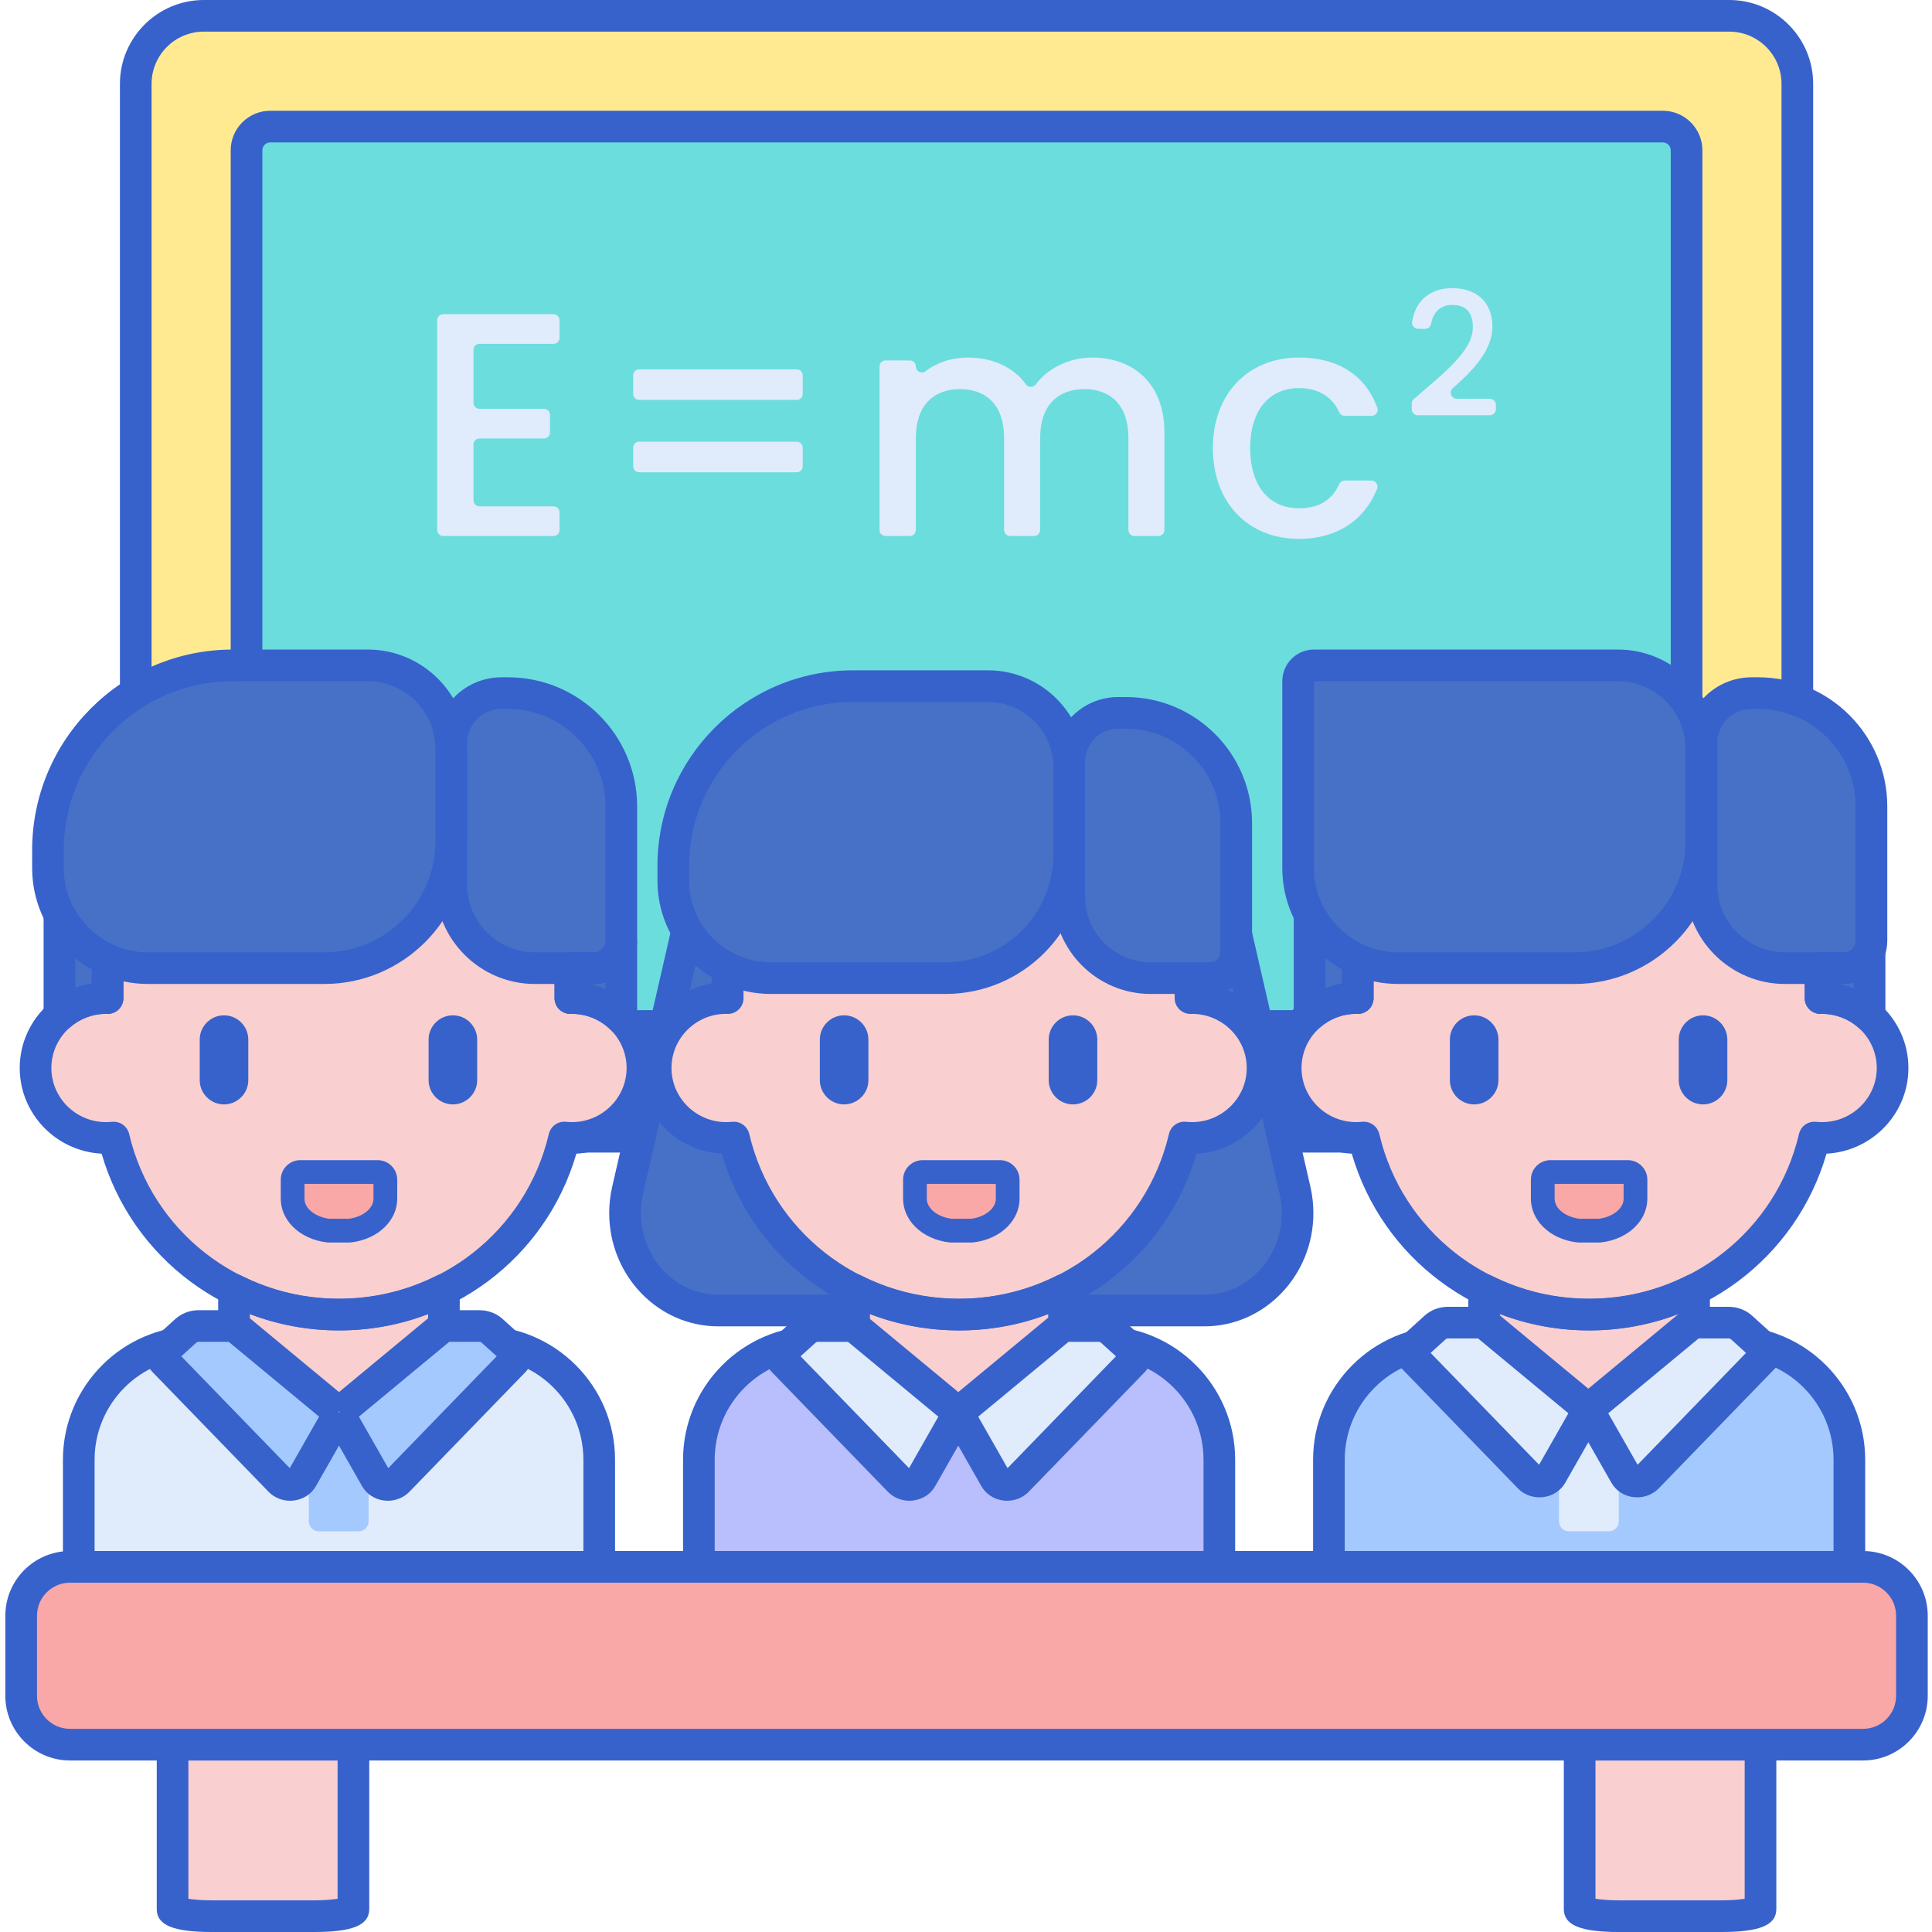 <svg height="488pt" viewBox="-1 0 488 488.35" width="488pt" xmlns="http://www.w3.org/2000/svg"><path d="m120.465 339.148h-9.48c-.02-.004-.043-.004-.062-.004l-.004.004h-62.355c-16.477 0-29.828 13.355-29.828 29.828v27.082h131.555v-27.082c0-16.473-13.352-29.828-29.824-29.828zm0 0" fill="#e0ebfc"/><path d="m436.465 339.148h-9.48c-.02-.004-.043-.004-.062-.004l-.004.004h-62.359c-16.473 0-29.828 13.355-29.828 29.828v27.082h131.559v-27.082c0-16.473-13.352-29.828-29.824-29.828zm0 0" fill="#a4c9ff"/><path d="m400.52 356.848h-.43l-7.203 12.648v15.055c0 1.391 1.125 2.52 2.516 2.52h10.074c1.391 0 2.52-1.129 2.52-2.52v-14.578zm0 0" fill="#e0ebfc"/><path d="m84.512 357.324-7.625 13.395v13.832c0 1.391 1.125 2.52 2.516 2.52h10.074c1.391 0 2.52-1.129 2.52-2.52v-14.086zm0 0" fill="#a4c9ff"/><path d="m435.93 287.332h-385.586c-9.504 0-17.207-7.703-17.207-17.207v-248.918c0-9.504 7.703-17.207 17.207-17.207h385.586c9.504 0 17.207 7.703 17.207 17.207v248.918c0 9.504-7.703 17.207-17.207 17.207zm0 0" fill="#ffea92"/><path d="m61.137 253.332v-215.336c0-3.312 2.688-6 6-6h352c3.312 0 6 2.688 6 6v215.336c0 3.312-2.688 6-6 6h-352c-3.312 0-6-2.688-6-6zm0 0" fill="#6bdddd"/><path d="m435.93 291.332h-385.586c-11.695 0-21.207-9.516-21.207-21.207v-248.918c0-11.691 9.516-21.207 21.207-21.207h385.582c11.695 0 21.211 9.516 21.211 21.207v248.918c0 11.691-9.516 21.207-21.207 21.207zm-385.586-283.336c-7.281 0-13.207 5.93-13.207 13.211v248.914c0 7.285 5.926 13.207 13.207 13.207h385.582c7.285 0 13.211-5.926 13.211-13.207v-248.914c0-7.281-5.926-13.207-13.211-13.207h-385.582zm0 0" fill="#3762cc"/><g fill="#e0ebfc"><path d="m138.742 86.91h-18.707c-.84 0-1.523.684-1.523 1.527v13.383c0 .84.684 1.523 1.523 1.523h16.289c.84 0 1.523.684 1.523 1.523v4.445c0 .844-.684 1.527-1.523 1.527h-16.289c-.84 0-1.523.68-1.523 1.523v14.109c0 .84.684 1.523 1.523 1.523h18.703c.844 0 1.523.684 1.523 1.523v4.445c0 .84-.68 1.523-1.523 1.523h-27.883c-.844 0-1.523-.684-1.523-1.523v-53.02c0-.844.68-1.523 1.523-1.523h27.887c.84 0 1.523.68 1.523 1.523v4.441c0 .844-.684 1.523-1.523 1.523zm0 0"/><path d="m160.398 93.355h39.805c.844 0 1.527.684 1.527 1.523v4.688c0 .84-.684 1.523-1.527 1.523h-39.805c-.844 0-1.527-.684-1.527-1.523v-4.688c0-.84.684-1.523 1.527-1.523zm0 18.285h39.805c.844 0 1.527.684 1.527 1.523v4.688c0 .844-.684 1.523-1.527 1.523h-39.805c-.844 0-1.527-.68-1.527-1.523v-4.688c0-.84.684-1.523 1.527-1.523zm0 0"/><path d="m284.055 110.676c0-8.137-4.43-12.324-11.117-12.324-6.766 0-11.195 4.188-11.195 12.324v23.285c0 .844-.684 1.523-1.523 1.523h-6.059c-.84 0-1.523-.68-1.523-1.523v-23.285c0-8.137-4.43-12.324-11.117-12.324-6.766 0-11.195 4.188-11.195 12.324v23.285c0 .844-.684 1.523-1.523 1.523h-6.137c-.844 0-1.523-.68-1.523-1.523v-41.336c0-.844.68-1.523 1.523-1.523h6.137c.84 0 1.523.68 1.523 1.523 0 1.254 1.434 1.977 2.43 1.215 2.883-2.203 6.652-3.461 10.699-3.461 6.141 0 11.418 2.289 14.691 6.758.613.84 1.848.902 2.465.066 3.133-4.246 8.633-6.824 14.258-6.824 10.395 0 18.289 6.523 18.289 18.93v24.656c0 .84-.684 1.523-1.523 1.523h-6.059c-.84 0-1.523-.684-1.523-1.523v-23.289zm0 0"/><path d="m327.152 90.375c10.051 0 16.871 4.609 19.816 12.688.363.996-.383 2.055-1.441 2.055h-6.738c-.609 0-1.191-.336-1.441-.895-1.688-3.754-5.105-6.117-10.191-6.117-7.41 0-12.324 5.48-12.324 15.148 0 9.742 4.914 15.223 12.324 15.223 5.086 0 8.367-2.086 10.164-6.062.254-.562.793-.949 1.41-.949h6.754c1.07 0 1.82 1.082 1.43 2.078-2.977 7.57-9.77 12.668-19.758 12.668-12.73 0-21.75-9.023-21.75-22.957 0-13.855 9.02-22.879 21.746-22.879zm0 0"/><path d="m355.672 102.023c0-.441.188-.863.523-1.152 7.367-6.422 14.926-12.074 14.926-18.188 0-3.328-1.441-5.605-5.164-5.605-3.059 0-4.883 1.875-5.383 4.742-.129.742-.746 1.301-1.5 1.301h-1.789c-.918 0-1.645-.812-1.52-1.719.82-5.758 4.992-8.566 10.145-8.566 6.48 0 10.156 3.895 10.156 9.629 0 6.348-5.297 11.465-10.027 15.68-1.043.934-.379 2.656 1.02 2.656h8.359c.84 0 1.523.684 1.523 1.523v1.113c0 .844-.684 1.523-1.523 1.523h-18.227c-.84 0-1.523-.68-1.523-1.523v-1.414zm0 0"/></g><path d="m419.137 263.332h-352c-5.516 0-10-4.484-10-10v-215.336c0-5.512 4.484-10 10-10h352c5.516 0 10 4.488 10 10v215.336c0 5.516-4.484 10-10 10zm-352-227.336c-1.105 0-2 .898-2 2v215.336c0 1.105.895 2 2 2h352c1.105 0 2-.895 2-2v-215.336c0-1.102-.895-2-2-2zm0 0" fill="#3762cc"/><path d="m155.871 237.863c0 3.785-3.07 6.855-6.859 6.855h-6.086c.027.699.074 1.395.074 2.098v5.477c.125 0 .246-.016.371-.016 4.871 0 9.281 1.938 12.5 5.074zm0 0" fill="#4671c6"/><path d="m13.844 231.145v25.582c3.148-2.762 7.277-4.453 11.812-4.453.121 0 .246.016.367.02v-5.477c0-.57.027-1.129.043-1.695v-2.555c-5.254-2.312-9.566-6.359-12.223-11.422zm0 0" fill="#4671c6"/><path d="m84.512 332.285c-9.559 0-18.574-2.273-26.539-6.305v12.051c0 .422.059.832.145 1.238.004 0 .004 0 .012-.004.086.406.215.797.379 1.176.023.051.043.102.066.148.074.152.156.305.242.453.086.145.176.281.273.418.055.074.098.152.156.223l3.77 4.789c3.754 4.773 8.961 8.23 14.852 9.613.793.184 1.613.344 2.461.469 9.57 1.434 19.145-2.641 25.09-10.316l5.496-7.09c.078-.379.125-.766.125-1.156v-12.008c-7.961 4.031-16.977 6.301-26.527 6.301zm0 0" fill="#f9cfcf"/><path d="m143.367 252.273c-.121 0-.246.016-.367.02v-5.477c0-32.012-26.188-57.961-58.488-57.961s-58.488 25.949-58.488 57.961v5.477c-.125-.004-.246-.02-.371-.02-9.852 0-17.844 7.918-17.844 17.684s7.992 17.684 17.844 17.684c.648 0 1.285-.035 1.914-.102 6.035 25.641 29.23 44.75 56.945 44.75 27.715 0 50.906-19.109 56.941-44.75.633.066 1.27.102 1.914.102 9.855 0 17.848-7.914 17.848-17.684 0-9.766-7.988-17.684-17.848-17.684zm0 0" fill="#f9cfcf"/><path d="m55.445 279.156c-3.383 0-6.137-2.754-6.137-6.137v-10.234c0-3.387 2.754-6.141 6.137-6.141 3.387 0 6.141 2.754 6.141 6.141v10.234c0 3.383-2.754 6.137-6.141 6.137zm0 0" fill="#3762cc"/><path d="m113.301 279.156c-3.387 0-6.141-2.754-6.141-6.137v-10.234c0-3.387 2.754-6.141 6.141-6.141 3.383 0 6.141 2.754 6.141 6.141v10.234c-.004 3.383-2.758 6.137-6.141 6.137zm0 0" fill="#3762cc"/><path d="m84.512 336.285c-28.086 0-52.309-18.211-60.004-44.676-11.516-.594-20.695-10.078-20.695-21.652 0-10.73 7.887-19.664 18.211-21.387v-1.758c0-34.164 28.031-61.957 62.488-61.957s62.488 27.793 62.488 61.957v1.758c10.32 1.723 18.211 10.656 18.211 21.387 0 11.574-9.184 21.059-20.695 21.652-7.695 26.465-31.918 44.676-60.004 44.676zm-56.938-52.75c1.832 0 3.457 1.262 3.891 3.086 5.773 24.531 27.586 41.664 53.047 41.664 25.461 0 47.273-17.133 53.047-41.664.461-1.965 2.309-3.27 4.312-3.062.492.051.992.082 1.496.082 7.633 0 13.844-6.137 13.844-13.684 0-7.523-6.176-13.648-13.781-13.684-.164.012-.359.02-.434.02-1.047 0-2.051-.41-2.801-1.145-.766-.754-1.199-1.781-1.199-2.855v-5.477c0-29.754-24.441-53.961-54.488-53.961-30.043 0-54.488 24.207-54.488 53.961v5.477c0 1.074-.43 2.102-1.199 2.855-.746.734-1.754 1.145-2.801 1.145-.086 0-.355-.012-.449-.02-7.551 0-13.762 6.137-13.762 13.684s6.207 13.684 13.844 13.684c.504 0 1.004-.031 1.492-.086.145-.012.285-.02.43-.02zm0 0" fill="#3762cc"/><path d="m149.012 244.719h-14.984c-11.676 0-21.141-9.465-21.141-21.141v-35.695c0-7.004 5.68-12.684 12.684-12.684h1.66c15.816 0 28.637 12.824 28.637 28.641v34.023c.004 3.785-3.066 6.855-6.855 6.855zm0 0" fill="#4671c6"/><path d="m149.012 248.719h-14.984c-13.863 0-25.141-11.277-25.141-25.145v-35.691c0-9.199 7.48-16.684 16.684-16.684h1.66c18 0 32.641 14.641 32.641 32.641v34.02c0 5.988-4.871 10.859-10.859 10.859zm-23.441-69.52c-4.789 0-8.684 3.898-8.684 8.688v35.691c0 9.453 7.688 17.145 17.141 17.145h14.984c1.578 0 2.859-1.281 2.859-2.855v-34.023c0-13.586-11.055-24.641-24.641-24.641h-1.66zm0 0" fill="#3762cc"/><path d="m150.289 400.059h-131.555c-2.211 0-4-1.793-4-4v-27.082c0-18.652 15.176-33.828 33.828-33.828h5.41v-9.168c0-1.387.719-2.68 1.906-3.406 1.184-.727 2.652-.789 3.898-.164 7.703 3.898 16.023 5.875 24.734 5.875 8.707 0 17.02-1.977 24.719-5.863 1.238-.629 2.715-.566 3.902.16 1.184.727 1.902 2.02 1.902 3.406v9.16h5.426c18.652 0 33.828 15.176 33.828 33.828v27.082c0 2.207-1.789 4-4 4zm-127.555-8h123.555v-23.082c0-14.242-11.586-25.828-25.824-25.828h-9.48c-.023 0-.047 0-.066 0-1.195 0-2.332-.535-3.09-1.461-.762-.922-1.07-2.141-.84-3.312.023-.125.047-.25.047-.375v-5.863c-7.152 2.754-14.703 4.148-22.523 4.148-7.828 0-15.383-1.395-22.539-4.152v5.902c.004.109.031.227.051.34.234 1.172-.074 2.391-.832 3.312-.762.926-1.891 1.461-3.09 1.461h-9.543c-14.242 0-25.828 11.586-25.828 25.828v23.082zm0 0" fill="#3762cc"/><path d="m80.785 244.719h-44.531c-13.977 0-25.305-11.328-25.305-25.305v-4.539c0-25.785 20.902-46.688 46.688-46.688h34.141c11.656 0 21.109 9.449 21.109 21.105v23.328c0 17.727-14.375 32.098-32.102 32.098zm0 0" fill="#4671c6"/><path d="m80.785 248.719h-44.531c-16.156 0-29.305-13.148-29.305-29.305v-4.543c0-27.945 22.738-50.684 50.688-50.684h34.145c13.844 0 25.105 11.262 25.105 25.105v23.324c0 19.906-16.195 36.102-36.102 36.102zm-23.148-76.531c-23.539 0-42.688 19.148-42.688 42.684v4.543c0 11.746 9.555 21.305 21.305 21.305h44.531c15.492 0 28.102-12.605 28.102-28.102v-23.324c0-9.434-7.676-17.105-17.109-17.105zm0 0" fill="#3762cc"/><path d="m58.078 335.176h-9.039c-1.215 0-2.379.438-3.234 1.211l-5.426 4.914c-.832.758-.879 1.961-.102 2.762l29.309 30.227c1.586 1.637 4.516 1.316 5.613-.613l9.414-16.531zm0 0" fill="#a4c9ff"/><path d="m110.945 335.176h9.039c1.215 0 2.379.438 3.234 1.211l5.426 4.914c.836.758.879 1.961.102 2.762l-29.309 30.227c-1.586 1.637-4.516 1.316-5.613-.613l-9.414-16.531zm0 0" fill="#a4c9ff"/><path d="m72.164 379.344c-2.055 0-4.043-.816-5.449-2.27l-29.309-30.227c-1.137-1.172-1.734-2.703-1.68-4.309.051-1.605.75-3.102 1.965-4.203l5.426-4.914c1.598-1.449 3.703-2.246 5.922-2.246h9.043c.93 0 1.832.328 2.551.922l26.531 21.969c1.496 1.238 1.887 3.371.926 5.059l-9.414 16.531c-1.141 2-3.156 3.32-5.531 3.625-.328.039-.656.062-.98.062zm-27.512-36.516 27.414 28.273 7.41-13.016-22.836-18.91h-7.602c-.266 0-.457.094-.547.172zm0 0" fill="#3762cc"/><path d="m96.859 379.344c-.324 0-.648-.023-.977-.062-2.375-.301-4.391-1.621-5.535-3.625l-9.414-16.531c-.957-1.688-.57-3.82.926-5.059l26.535-21.969c.715-.594 1.617-.922 2.547-.922h9.043c2.219 0 4.324.797 5.922 2.246l5.426 4.914c1.219 1.102 1.914 2.598 1.969 4.203.051 1.605-.547 3.133-1.684 4.305l-29.305 30.23c-1.41 1.453-3.395 2.27-5.453 2.27zm-7.309-21.258 7.41 13.016 27.41-28.277-3.84-3.473c-.09-.082-.285-.176-.547-.176h-7.598zm0 0" fill="#3762cc"/><path d="m94.301 296.25h-19.574c-1.066 0-1.93.863-1.93 1.934v4.828c0 1.785.762 3.52 2.172 4.941 1.688 1.699 4.164 2.801 6.875 3.109h5.34c2.711-.309 5.188-1.41 6.879-3.109 1.406-1.422 2.168-3.156 2.168-4.941v-4.828c0-1.066-.867-1.934-1.93-1.934zm0 0" fill="#f9a7a7"/><path d="m400.512 332.285c-9.559 0-18.574-2.273-26.539-6.305v12.051c0 .422.059.832.145 1.238.004 0 .004 0 .012-.004.086.406.215.797.379 1.176.023.051.043.102.066.148.074.152.156.305.242.453.086.145.176.281.273.418.055.074.098.152.156.223l3.77 4.789c3.754 4.773 8.961 8.23 14.852 9.613.793.184 1.613.344 2.461.469 9.57 1.434 19.145-2.641 25.09-10.316l5.496-7.09c.078-.379.125-.766.125-1.156v-12.008c-7.961 4.031-16.977 6.301-26.527 6.301zm0 0" fill="#f9cfcf"/><path d="m459.367 252.273c-.121 0-.246.016-.367.02v-5.477c0-32.012-26.188-57.961-58.488-57.961s-58.488 25.949-58.488 57.961v5.477c-.125-.004-.246-.02-.371-.02-9.852 0-17.844 7.918-17.844 17.684s7.992 17.684 17.844 17.684c.648 0 1.285-.035 1.914-.102 6.035 25.641 29.23 44.75 56.945 44.75 27.715 0 50.906-19.109 56.941-44.75.633.066 1.27.102 1.914.102 9.855 0 17.848-7.914 17.848-17.684 0-9.766-7.988-17.684-17.848-17.684zm0 0" fill="#f9cfcf"/><path d="m371.445 279.156c-3.383 0-6.137-2.754-6.137-6.137v-10.234c0-3.387 2.754-6.141 6.137-6.141 3.387 0 6.141 2.754 6.141 6.141v10.234c0 3.383-2.754 6.137-6.141 6.137zm0 0" fill="#3762cc"/><path d="m429.301 279.156c-3.387 0-6.141-2.754-6.141-6.137v-10.234c0-3.387 2.754-6.141 6.141-6.141 3.383 0 6.141 2.754 6.141 6.141v10.234c-.004 3.383-2.758 6.137-6.141 6.137zm0 0" fill="#3762cc"/><path d="m400.512 336.285c-28.086 0-52.309-18.211-60.004-44.676-11.516-.594-20.695-10.078-20.695-21.652 0-10.73 7.887-19.664 18.211-21.387v-1.758c0-34.164 28.031-61.957 62.488-61.957s62.488 27.793 62.488 61.957v1.758c10.32 1.723 18.211 10.656 18.211 21.387 0 11.574-9.184 21.059-20.695 21.652-7.695 26.465-31.918 44.676-60.004 44.676zm-56.938-52.75c1.832 0 3.457 1.262 3.891 3.086 5.773 24.531 27.586 41.664 53.047 41.664 25.461 0 47.273-17.133 53.047-41.664.461-1.965 2.301-3.27 4.312-3.062.492.051.992.082 1.496.082 7.633 0 13.844-6.137 13.844-13.684 0-7.523-6.176-13.648-13.781-13.684-.164.012-.359.02-.434.02-1.047 0-2.051-.41-2.801-1.145-.766-.754-1.199-1.781-1.199-2.855v-5.477c0-29.754-24.441-53.961-54.488-53.961-30.043 0-54.488 24.207-54.488 53.961v5.477c0 1.074-.43 2.102-1.199 2.855-.746.734-1.754 1.145-2.801 1.145-.09 0-.355-.012-.449-.02-7.551 0-13.762 6.137-13.762 13.684s6.207 13.684 13.844 13.684c.504 0 1.004-.031 1.492-.086.145-.012.285-.02.43-.02zm0 0" fill="#3762cc"/><path d="m465.012 244.719h-14.984c-11.676 0-21.141-9.465-21.141-21.141v-35.695c0-7.004 5.68-12.684 12.684-12.684h1.66c15.816 0 28.637 12.824 28.637 28.641v34.023c.004 3.785-3.066 6.855-6.855 6.855zm0 0" fill="#4671c6"/><path d="m465.012 248.719h-14.984c-13.863 0-25.141-11.277-25.141-25.145v-35.691c0-9.199 7.48-16.684 16.684-16.684h1.66c18 0 32.641 14.641 32.641 32.641v34.02c0 5.988-4.871 10.859-10.859 10.859zm-23.441-69.52c-4.789 0-8.684 3.898-8.684 8.688v35.691c0 9.453 7.688 17.145 17.141 17.145h14.984c1.578 0 2.859-1.281 2.859-2.855v-34.023c0-13.586-11.055-24.641-24.641-24.641h-1.66zm0 0" fill="#3762cc"/><path d="m466.289 400.059h-131.555c-2.211 0-4-1.793-4-4v-27.082c0-18.652 15.176-33.828 33.828-33.828h5.41v-9.168c0-1.387.719-2.68 1.906-3.406 1.18-.727 2.652-.789 3.898-.164 7.703 3.898 16.023 5.875 24.734 5.875 8.707 0 17.02-1.977 24.719-5.863 1.238-.629 2.715-.566 3.902.16 1.184.727 1.902 2.02 1.902 3.406v9.16h5.426c18.652 0 33.828 15.176 33.828 33.828v27.082c0 2.207-1.789 4-4 4zm-127.555-8h123.555v-23.082c0-14.242-11.586-25.828-25.824-25.828h-9.48c-.02 0-.047 0-.066 0-1.195 0-2.332-.535-3.09-1.461-.762-.922-1.07-2.141-.84-3.312.023-.125.047-.25.047-.375v-5.863c-7.152 2.754-14.703 4.148-22.523 4.148-7.828 0-15.383-1.395-22.539-4.152v5.902c.004.109.031.227.051.34.234 1.172-.074 2.391-.832 3.312-.762.926-1.891 1.461-3.09 1.461h-9.543c-14.242 0-25.828 11.586-25.828 25.828v23.082zm0 0" fill="#3762cc"/><path d="m373.871 334.32h-9.039c-1.215 0-2.379.438-3.234 1.211l-5.426 4.918c-.832.754-.875 1.957-.098 2.758l29.309 30.23c1.582 1.633 4.516 1.312 5.613-.617l9.414-16.527zm0 0" fill="#e0ebfc"/><path d="m426.738 334.32h9.039c1.215 0 2.379.438 3.234 1.211l5.426 4.918c.832.754.879 1.957.098 2.758l-29.305 30.23c-1.586 1.633-4.516 1.312-5.617-.617l-9.414-16.527zm0 0" fill="#e0ebfc"/><path d="m396.785 244.719h-44.531c-13.977 0-25.305-11.328-25.305-25.305v-47.227c0-2.211 1.789-4 4-4h76.828c11.656 0 21.109 9.449 21.109 21.105v23.324c0 17.73-14.375 32.102-32.102 32.102zm0 0" fill="#4671c6"/><path d="m396.785 248.719h-44.531c-16.16 0-29.305-13.148-29.305-29.305v-47.227c0-4.414 3.586-8 8-8h76.828c13.844 0 25.109 11.262 25.109 25.105v23.324c0 19.906-16.195 36.102-36.102 36.102zm-65.836-76.531v47.227c0 11.75 9.555 21.305 21.305 21.305h44.531c15.492 0 28.102-12.605 28.102-28.098v-23.328c0-9.43-7.676-17.105-17.109-17.105zm0 0" fill="#3762cc"/><path d="m387.953 378.484c-2.051 0-4.039-.809-5.449-2.266l-29.305-30.23c-1.137-1.172-1.734-2.699-1.684-4.305.055-1.609.754-3.102 1.969-4.203l5.426-4.918c1.602-1.445 3.703-2.242 5.918-2.242h9.043c.934 0 1.832.324 2.551.918l26.531 21.969c1.496 1.238 1.887 3.375.93 5.062l-9.414 16.527c-1.141 2-3.156 3.324-5.531 3.625-.328.043-.656.062-.984.062zm-27.512-36.512 27.414 28.27 7.41-13.012-22.836-18.91h-7.602c-.262 0-.461.094-.551.176zm0 0" fill="#3762cc"/><path d="m412.652 378.484c-.324 0-.652-.02-.98-.059-2.375-.301-4.391-1.625-5.531-3.625l-9.414-16.531c-.961-1.688-.57-3.82.926-5.059l26.535-21.973c.715-.594 1.621-.918 2.551-.918h9.039c2.223 0 4.324.801 5.922 2.246l5.426 4.918c1.215 1.102 1.914 2.594 1.965 4.207.055 1.602-.543 3.133-1.684 4.301l-29.305 30.227c-1.41 1.457-3.391 2.266-5.449 2.266zm-7.309-21.254 7.41 13.016 27.41-28.273-3.836-3.477c-.09-.082-.289-.176-.551-.176h-7.598zm36.324-16.805c-.004 0-.004 0-.004 0zm0 0" fill="#3762cc"/><path d="m277.211 339.148h-9.48c-.02-.004-.043-.004-.062-.004l-.004.004h-62.359c-16.473 0-29.828 13.355-29.828 29.828v27.082h131.559v-27.082c0-16.473-13.352-29.828-29.824-29.828zm0 0" fill="#b9befc"/><path d="m326.16 300.871-16.289-70.984h-136.117l-16.289 70.984c-.434 1.887-.648 3.816-.648 5.754 0 13.602 10.535 24.633 23.535 24.633h122.922c13 0 23.539-11.031 23.539-24.633 0-1.938-.219-3.867-.652-5.754zm0 0" fill="#4671c6"/><path d="m303.273 335.258h-122.922c-15.184 0-27.535-12.848-27.535-28.633 0-2.234.25-4.469.75-6.648l16.289-70.984c.418-1.816 2.035-3.105 3.898-3.105h136.117c1.867 0 3.484 1.289 3.898 3.105l16.293 70.984c.5 2.176.75 4.41.75 6.645 0 15.789-12.352 28.637-27.539 28.637zm-126.332-101.371-15.578 67.879c-.363 1.59-.547 3.223-.547 4.855 0 11.375 8.766 20.633 19.539 20.633h122.922c10.773 0 19.539-9.258 19.539-20.633 0-1.633-.188-3.266-.551-4.855l-15.574-67.879zm0 0" fill="#3762cc"/><path d="m241.258 332.285c-9.559 0-18.578-2.273-26.539-6.305v12.051c0 .422.059.832.145 1.238 0 0 .004 0 .008-.004.086.406.215.797.383 1.176.02.051.043.102.066.148.07.152.152.305.238.453.086.145.18.281.277.418.051.074.098.152.152.223l3.77 4.789c3.754 4.773 8.961 8.23 14.855 9.613.789.184 1.613.344 2.461.469 9.57 1.434 19.141-2.641 25.09-10.316l5.496-7.09c.074-.379.125-.766.125-1.156v-12.008c-7.961 4.031-16.977 6.301-26.527 6.301zm0 0" fill="#f9cfcf"/><path d="m300.113 252.273c-.121 0-.246.016-.367.02v-5.477c0-32.012-26.188-57.961-58.488-57.961-32.305 0-58.488 25.949-58.488 57.961v5.477c-.125-.004-.246-.02-.371-.02-9.852 0-17.844 7.918-17.844 17.684s7.992 17.684 17.844 17.684c.648 0 1.285-.035 1.914-.102 6.035 25.641 29.23 44.75 56.945 44.75 27.715 0 50.906-19.109 56.941-44.75.633.066 1.27.102 1.914.102 9.855 0 17.848-7.914 17.848-17.684 0-9.766-7.988-17.684-17.848-17.684zm0 0" fill="#f9cfcf"/><path d="m212.191 279.156c-3.383 0-6.137-2.754-6.137-6.137v-10.234c0-3.387 2.754-6.141 6.137-6.141 3.387 0 6.141 2.754 6.141 6.141v10.234c0 3.383-2.754 6.137-6.141 6.137zm0 0" fill="#3762cc"/><path d="m270.047 279.156c-3.387 0-6.141-2.754-6.141-6.137v-10.234c0-3.387 2.754-6.141 6.141-6.141 3.383 0 6.141 2.754 6.141 6.141v10.234c-.004 3.383-2.758 6.137-6.141 6.137zm0 0" fill="#3762cc"/><path d="m241.258 336.285c-28.086 0-52.309-18.211-60.004-44.676-11.516-.594-20.695-10.078-20.695-21.652 0-10.73 7.887-19.664 18.211-21.387v-1.758c0-34.164 28.031-61.957 62.488-61.957 34.457 0 62.488 27.793 62.488 61.957v1.758c10.32 1.723 18.211 10.656 18.211 21.387 0 11.574-9.184 21.059-20.695 21.652-7.695 26.465-31.918 44.676-60.004 44.676zm-56.938-52.75c1.832 0 3.457 1.262 3.891 3.086 5.773 24.531 27.586 41.664 53.047 41.664 25.461 0 47.273-17.133 53.047-41.664.461-1.965 2.297-3.27 4.312-3.062.492.051.992.082 1.496.082 7.633 0 13.844-6.137 13.844-13.684 0-7.523-6.176-13.648-13.781-13.684-.172.008-.367.02-.434.02-1.047 0-2.051-.41-2.801-1.145-.766-.754-1.199-1.781-1.199-2.855v-5.477c0-29.754-24.441-53.961-54.488-53.961-30.043 0-54.488 24.207-54.488 53.961v5.477c0 1.074-.43 2.102-1.199 2.855-.766.75-1.781 1.168-2.879 1.145-.066 0-.305-.016-.375-.02-7.547 0-13.758 6.141-13.758 13.684 0 7.547 6.211 13.684 13.844 13.684.504 0 1.004-.031 1.496-.082.141-.016.285-.023.426-.023zm0 0" fill="#3762cc"/><path d="m304.629 247.238h-14.961c-11.363 0-20.574-9.211-20.574-20.574v-34.125c0-6.816 5.527-12.344 12.344-12.344h1.996c15.391 0 27.867 12.48 27.867 27.867v32.5c0 3.688-2.984 6.676-6.672 6.676zm0 0" fill="#4671c6"/><path d="m304.629 251.238h-14.961c-13.547 0-24.57-11.023-24.57-24.574v-34.125c0-9.012 7.332-16.344 16.344-16.344h1.992c17.574 0 31.871 14.297 31.871 31.867v32.5c-.004 5.887-4.793 10.676-10.676 10.676zm-23.191-67.043c-4.602 0-8.344 3.742-8.344 8.344v34.125c0 9.141 7.434 16.574 16.574 16.574h14.961c1.469 0 2.672-1.199 2.672-2.672v-32.5c0-13.164-10.711-23.867-23.871-23.867h-1.992zm0 0" fill="#3762cc"/><path d="m307.035 400.059h-131.555c-2.211 0-4-1.793-4-4v-27.082c0-18.652 15.176-33.828 33.828-33.828h5.41v-9.168c0-1.387.719-2.68 1.902-3.406 1.184-.727 2.66-.789 3.898-.164 7.707 3.898 16.027 5.875 24.738 5.875 8.707 0 17.02-1.977 24.719-5.863 1.238-.629 2.715-.566 3.902.16 1.184.727 1.902 2.02 1.902 3.406v9.16h5.426c18.652 0 33.828 15.176 33.828 33.828v27.082c0 2.207-1.789 4-4 4zm-127.555-8h123.555v-23.082c0-14.242-11.586-25.828-25.824-25.828h-9.48c-.02 0-.043 0-.066 0-1.195 0-2.332-.535-3.09-1.461-.762-.922-1.07-2.141-.84-3.312.023-.125.047-.25.047-.375v-5.863c-7.152 2.754-14.703 4.148-22.523 4.148-7.828 0-15.383-1.395-22.543-4.152v5.902c.008.105.035.223.055.34.234 1.172-.074 2.391-.832 3.312-.762.926-1.891 1.461-3.09 1.461h-9.543c-14.242 0-25.828 11.586-25.828 25.828v23.082zm0 0" fill="#3762cc"/><path d="m214.719 335.176h-9.043c-1.215 0-2.379.438-3.234 1.211l-5.426 4.914c-.832.758-.875 1.961-.098 2.762l29.309 30.227c1.582 1.637 4.516 1.316 5.613-.613l9.414-16.531zm0 0" fill="#e0ebfc"/><path d="m267.582 335.176h9.039c1.219 0 2.383.438 3.234 1.211l5.426 4.914c.836.758.879 1.961.102 2.762l-29.309 30.227c-1.582 1.637-4.516 1.316-5.613-.613l-9.414-16.531zm0 0" fill="#e0ebfc"/><path d="m237.859 247.238h-44.227c-13.598 0-24.621-11.023-24.621-24.621v-3.754c0-25.09 20.34-45.43 45.43-45.43h34.121c11.34 0 20.535 9.195 20.535 20.539v22.031c0 17.25-13.988 31.234-31.238 31.234zm0 0" fill="#4671c6"/><path d="m237.859 251.238h-44.227c-15.785 0-28.625-12.84-28.625-28.621v-3.754c0-27.254 22.176-49.426 49.43-49.426h34.121c13.531 0 24.539 11.004 24.539 24.535v22.031c-.004 19.426-15.809 35.234-35.238 35.234zm-23.422-73.805c-22.844 0-41.43 18.586-41.43 41.43v3.75c0 11.371 9.25 20.621 20.625 20.621h44.227c15.02 0 27.234-12.215 27.234-27.234v-22.031c0-9.117-7.418-16.535-16.535-16.535zm0 0" fill="#3762cc"/><path d="m228.699 379.344c-2.055 0-4.039-.816-5.449-2.27l-29.305-30.227c-1.133-1.168-1.734-2.699-1.684-4.301.051-1.609.75-3.105 1.969-4.207l5.426-4.918c1.594-1.449 3.699-2.246 5.918-2.246h9.043c.934 0 1.832.328 2.551.918l26.531 21.969c1.496 1.238 1.887 3.375.93 5.062l-9.414 16.527c-1.141 2.004-3.156 3.324-5.535 3.625-.328.043-.656.066-.98.066zm-27.512-36.52 27.414 28.273 7.41-13.012-22.836-18.91h-7.602c-.262 0-.457.094-.547.172zm-1.504-1.547h.004zm0 0" fill="#3762cc"/><path d="m253.398 379.344c-.324 0-.652-.023-.98-.062-2.379-.305-4.391-1.625-5.531-3.625l-9.414-16.527c-.961-1.688-.57-3.824.926-5.062l26.535-21.969c.715-.594 1.621-.918 2.551-.918h9.039c2.219 0 4.32.797 5.918 2.246l5.43 4.918c1.215 1.102 1.914 2.594 1.965 4.203.055 1.602-.543 3.133-1.68 4.305l-29.309 30.227c-1.41 1.449-3.395 2.266-5.449 2.266zm-7.309-21.258 7.41 13.016 27.41-28.273-3.836-3.477c-.09-.078-.289-.172-.551-.172h-7.598zm0 0" fill="#3762cc"/><path d="m42.445 440.996v41.547c0 .996 4.441 1.805 9.922 1.805h25.871c5.48 0 9.922-.809 9.922-1.805v-41.547zm0 0" fill="#f9cfcf"/><path d="m78.238 488.352h-25.871c-9.758 0-13.922-1.738-13.922-5.805v-41.547c0-2.207 1.793-4 4-4h45.715c2.207 0 4 1.793 4 4v41.547c0 4.066-4.164 5.805-13.922 5.805zm-31.793-8.402c1.305.207 3.316.398 5.922.398h25.871c2.605 0 4.617-.195 5.922-.398v-34.953h-37.715zm0 0" fill="#3762cc"/><path d="m398.113 440.996v41.547c0 .996 4.445 1.805 9.926 1.805h25.867c5.48 0 9.926-.809 9.926-1.805v-41.547zm0 0" fill="#f9cfcf"/><path d="m433.906 488.352h-25.871c-9.758 0-13.922-1.738-13.922-5.805v-41.547c0-2.207 1.793-4 4-4h45.715c2.207 0 4 1.793 4 4v41.547c0 4.066-4.164 5.805-13.922 5.805zm-31.793-8.402c1.305.207 3.316.398 5.922.398h25.871c2.605 0 4.617-.195 5.922-.398v-34.953h-37.715zm0 0" fill="#3762cc"/><path d="m469.75 440.996h-453.227c-6.82 0-12.348-5.527-12.348-12.348v-20.242c0-6.82 5.527-12.352 12.348-12.352h453.227c6.82 0 12.348 5.531 12.348 12.352v20.242c0 6.82-5.527 12.348-12.348 12.348zm0 0" fill="#f9a7a7"/><path d="m469.75 444.996h-453.227c-9.016 0-16.348-7.332-16.348-16.348v-20.242c0-9.016 7.332-16.352 16.348-16.352h453.223c9.016 0 16.352 7.336 16.352 16.352v20.242c0 9.016-7.336 16.348-16.348 16.348zm-453.227-44.938c-4.602 0-8.348 3.746-8.348 8.348v20.242c0 4.605 3.746 8.352 8.348 8.352h453.223c4.605 0 8.352-3.746 8.352-8.352v-20.242c0-4.602-3.746-8.348-8.352-8.348zm0 0" fill="#3762cc"/><path d="m251.602 296.25h-19.574c-1.062 0-1.93.863-1.93 1.934v4.828c0 1.785.762 3.52 2.172 4.941 1.688 1.699 4.164 2.801 6.879 3.109h5.336c2.711-.309 5.191-1.41 6.879-3.109 1.406-1.422 2.168-3.156 2.168-4.941v-4.828c0-1.066-.863-1.934-1.93-1.934zm0 0" fill="#f9a7a7"/><path d="m410.289 296.25h-19.57c-1.066 0-1.934.863-1.934 1.934v4.828c0 1.785.766 3.52 2.176 4.941 1.688 1.699 4.16 2.801 6.875 3.109h5.34c2.711-.309 5.188-1.41 6.879-3.109 1.406-1.422 2.168-3.156 2.168-4.941v-4.828c0-1.066-.863-1.934-1.934-1.934zm0 0" fill="#f9a7a7"/><path d="m87.18 314.066h-5.34c-.113 0-.227-.008-.34-.02-3.434-.395-6.512-1.809-8.664-3.98-1.965-1.977-3.043-4.48-3.043-7.051v-4.832c0-2.719 2.211-4.93 4.934-4.93h19.574c2.715 0 4.93 2.211 4.93 4.93v4.832c0 2.57-1.078 5.074-3.043 7.051-2.156 2.172-5.234 3.586-8.664 3.98-.113.012-.227.02-.344.02zm-5.156-6h4.977c1.988-.258 3.777-1.062 4.93-2.223.848-.859 1.301-1.836 1.301-2.828v-3.762h-17.441v3.762c0 .992.453 1.969 1.305 2.828 1.152 1.156 2.941 1.961 4.93 2.223zm12.277-8.812h.02zm0 0" fill="#3762cc"/><path d="m244.484 314.066h-5.34c-.113 0-.227-.008-.34-.02-3.434-.395-6.512-1.809-8.664-3.98-1.965-1.977-3.043-4.48-3.043-7.051v-4.832c0-2.719 2.211-4.93 4.934-4.93h19.57c2.719 0 4.934 2.211 4.934 4.93v4.832c0 2.57-1.082 5.074-3.043 7.051-2.152 2.172-5.23 3.586-8.664 3.98-.113.012-.23.02-.344.02zm-5.156-6h4.977c1.988-.258 3.777-1.062 4.926-2.223.852-.863 1.301-1.84 1.301-2.828v-3.762h-17.438v3.762c0 .992.453 1.969 1.305 2.828 1.152 1.156 2.941 1.961 4.93 2.223zm12.273-8.812h.02zm0 0" fill="#3762cc"/><path d="m403.176 314.066h-5.34c-.113 0-.227-.008-.34-.02-3.434-.395-6.512-1.809-8.668-3.98-1.961-1.977-3.043-4.48-3.043-7.051v-4.832c0-2.719 2.215-4.93 4.934-4.93h19.57c2.719 0 4.934 2.211 4.934 4.93v4.832c0 2.57-1.078 5.074-3.039 7.051-2.156 2.172-5.234 3.586-8.668 3.98-.113.012-.23.02-.34.02zm-5.16-6h4.977c1.988-.258 3.781-1.062 4.93-2.223.852-.859 1.301-1.836 1.301-2.828v-3.762h-17.438v3.762c0 .992.449 1.969 1.301 2.828 1.152 1.156 2.941 1.961 4.93 2.223zm12.273-8.812h.023zm0 0" fill="#3762cc"/><path d="m329.844 231.145v25.582c3.148-2.762 7.277-4.453 11.812-4.453.121 0 .246.016.367.02v-5.477c0-1.41.062-2.805.16-4.191-5.309-2.309-9.664-6.379-12.34-11.48zm0 0" fill="#4671c6"/><path d="m459 246.816v5.477c.125-.004.246-.02.371-.02 4.641 0 8.852 1.77 12.023 4.648v-16.594c-.992 2.566-3.465 4.391-6.379 4.391h-6.07c.027.695.055 1.395.055 2.098zm0 0" fill="#4671c6"/><path d="m329.844 260.727c-.559 0-1.121-.117-1.648-.355-1.434-.648-2.352-2.074-2.352-3.645v-25.582c0-1.84 1.258-3.441 3.043-3.883 1.789-.441 3.645.395 4.5 2.023 2.258 4.305 5.949 7.738 10.391 9.668 1.555.676 2.52 2.262 2.395 3.957-.102 1.402-.148 2.68-.148 3.902v5.477c0 1.074-.434 2.105-1.199 2.855-.77.754-1.789 1.152-2.883 1.145-.066 0-.301-.016-.371-.02-3.289 0-6.547 1.23-9.09 3.461-.742.656-1.684.996-2.637.996zm4-18.531v7.52c1.352-.516 2.75-.898 4.18-1.137v-1.762c0-.582.012-1.172.031-1.777-1.488-.824-2.895-1.777-4.211-2.844zm0 0" fill="#3762cc"/><path d="m471.395 260.922c-.973 0-1.934-.359-2.684-1.039-2.57-2.328-5.887-3.605-9.344-3.605l-.289.016c-1.043.023-2.113-.391-2.879-1.145-.77-.75-1.199-1.781-1.199-2.855v-5.477c0-.57-.023-1.133-.043-1.699l-.012-.25c-.039-1.086.367-2.141 1.121-2.922.754-.785 1.793-1.227 2.879-1.227h6.066c1.18 0 2.219-.719 2.652-1.832.695-1.797 2.574-2.84 4.465-2.488 1.891.355 3.266 2.008 3.266 3.934v16.59c0 1.582-.934 3.016-2.379 3.656-.52.23-1.074.344-1.621.344zm-7.633-12.203c1.242.254 2.457.617 3.633 1.078v-1.34c-.773.172-1.566.262-2.383.262zm0 0" fill="#3762cc"/><path d="m84.25 356.848.262.215.262-.215zm0 0" fill="#a4c9ff"/><path d="m155.871 261.348c-1.023 0-2.027-.391-2.793-1.133-2.609-2.543-6.059-3.941-9.711-3.941l-.289.02c-1.031.023-2.113-.395-2.879-1.145-.77-.754-1.199-1.781-1.199-2.855v-5.477c0-.434-.023-.863-.043-1.293l-.027-.648c-.043-1.086.359-2.145 1.113-2.93.754-.785 1.793-1.227 2.883-1.227h6.086c1.578 0 2.859-1.281 2.859-2.855 0-2.211 1.793-4 4-4 2.207 0 4 1.789 4 4v19.484c0 1.609-.961 3.059-2.445 3.688-.5.211-1.027.312-1.555.312zm-8.078-12.629c1.402.285 2.77.707 4.078 1.258v-1.641c-.91.25-1.871.383-2.859.383zm0 0" fill="#3762cc"/><path d="m13.844 260.727c-.559 0-1.121-.117-1.648-.355-1.434-.648-2.352-2.074-2.352-3.645v-25.582c0-1.84 1.258-3.441 3.043-3.883 1.789-.441 3.645.395 4.5 2.023 2.234 4.266 5.891 7.684 10.293 9.621 1.453.641 2.387 2.074 2.387 3.66l-.02 3.195c-.016.352-.027.699-.027 1.051v5.477c0 1.074-.43 2.105-1.199 2.855-.766.754-1.836 1.152-2.879 1.145-.07 0-.305-.016-.371-.02-3.293 0-6.547 1.23-9.094 3.461-.738.656-1.68.996-2.633.996zm4-18.535v7.523c1.352-.516 2.75-.898 4.18-1.137v-1.762c0-.445.016-.883.031-1.324l.016-.449c-1.492-.828-2.906-1.781-4.227-2.852zm0 0" fill="#3762cc"/></svg>